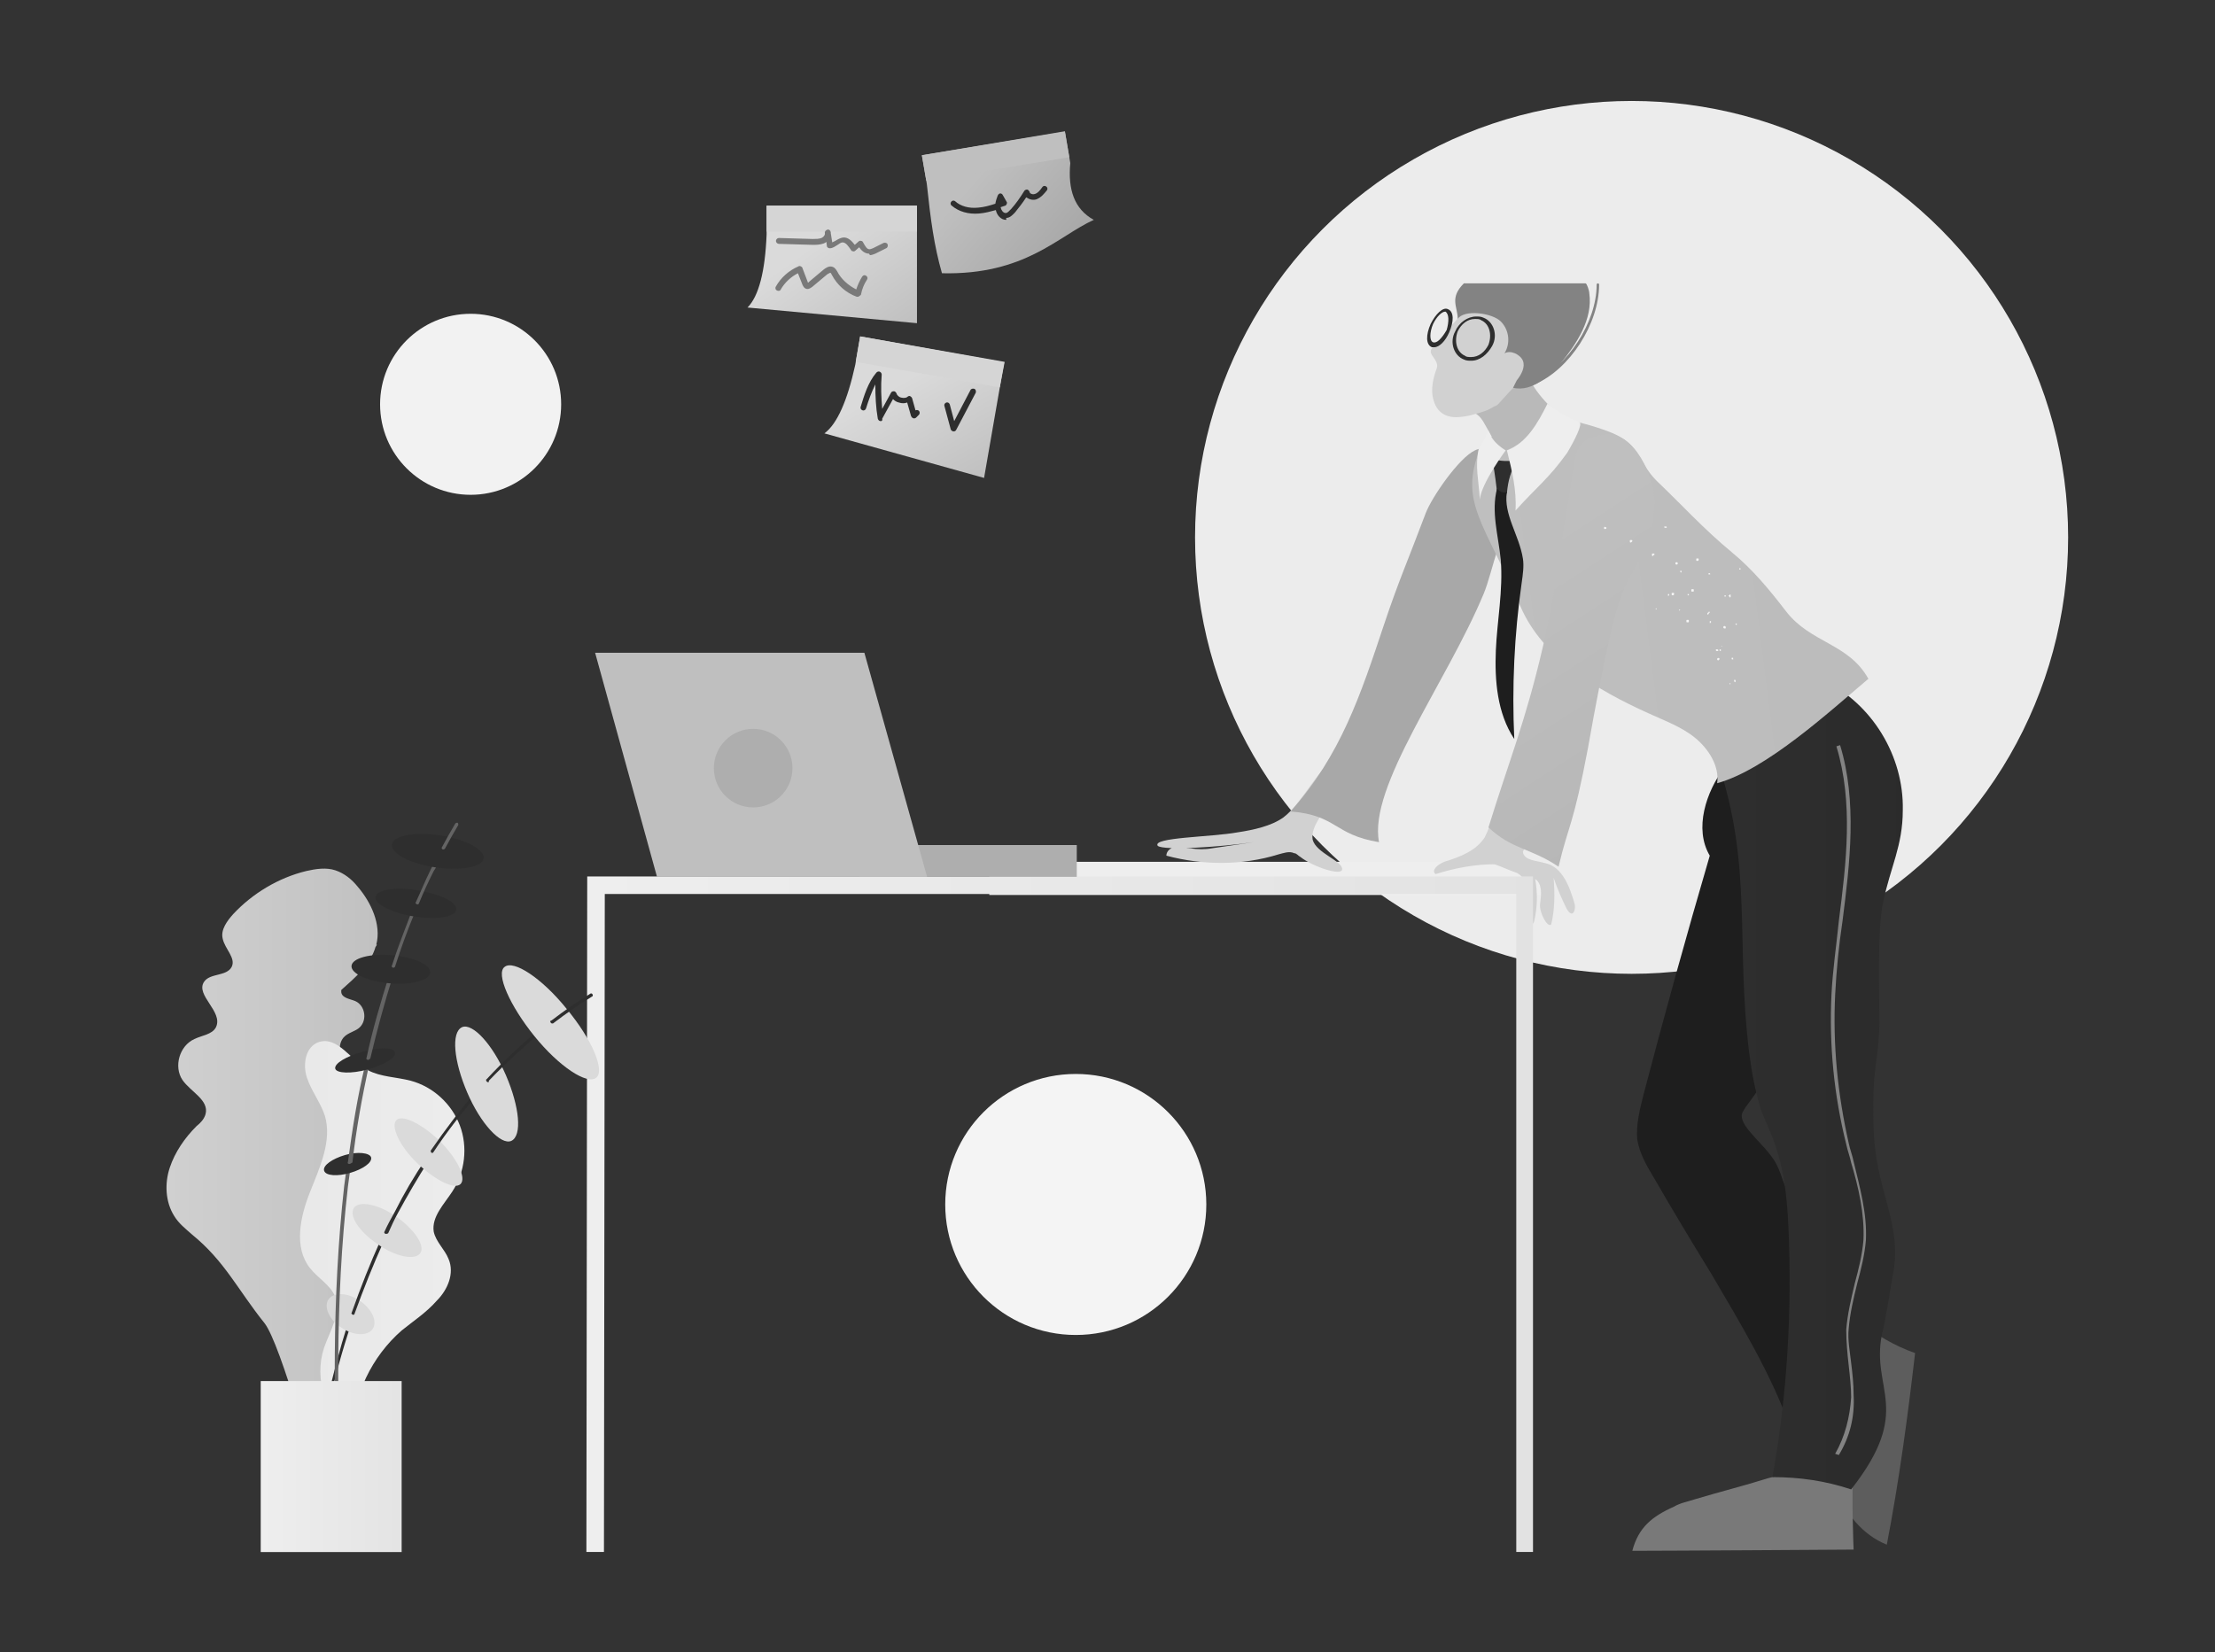 <svg xmlns="http://www.w3.org/2000/svg" xmlns:xlink="http://www.w3.org/1999/xlink" version="1.1" id="Ebene_1" x="0px" y="0px" viewBox="0 0 445 332" style="enable-background:new 0 0 445 332;" xml:space="preserve"><rect x="0" y="0" width="445" height="332" fill="#333333" stroke="none"/> <style type="text/css"> .st0{fill:none;} .st1{fill:#F2F2F2;} .st2{fill:#ECECEC;} .st3{fill:#EEEEEE;} .st4{fill:#D1D1D1;} .st5{fill:#5D5D5D;} .st6{fill:#797979;} .st7{fill:#1E1E1E;} .st8{fill:url(#SVGID_1_);} .st9{fill:#A8A8A8;} .st10{fill:url(#SVGID_00000096768455731510820400000001792617072472221591_);} .st11{fill:none;stroke:#000000;stroke-miterlimit:10;} .st12{fill:#B9B9B9;} .st13{fill:#2E2E2E;} .st14{fill:#838383;} .st15{fill:url(#SVGID_00000065793222242812421590000014798422885183619243_);} .st16{opacity:0.86;fill:#FFFFFF;enable-background:new ;} .st17{fill:url(#SVGID_00000132790928567256431060000006534310412142920637_);} .st18{fill:#AEAEAE;} .st19{fill:#BFBFBF;} .st20{fill:#F4F4F4;} .st21{fill:url(#SVGID_00000062913179760212537130000005504394497527997366_);} .st22{fill:#D5D5D5;} .st23{fill:url(#SVGID_00000012449664643633187190000013148632270125230742_);} .st24{fill:url(#SVGID_00000042726592834018158140000016330824477034701742_);} .st25{fill:url(#SVGID_00000181807940861430340750000005761529799187748527_);} .st26{fill:url(#SVGID_00000039100101876024550130000011708958217947881092_);} .st27{fill:#DADADA;} .st28{fill:#646464;} .st29{fill:url(#SVGID_00000072268830911089306420000013341835673523772562_);} .st30{fill:#E6E6E6;} .st31{fill:url(#SVGID_00000026845061211190605570000016515481704588503475_);} .st32{fill:url(#SVGID_00000057868063817127368330000009496122224740272023_);} .st33{fill:#FFFFFF;} .st34{fill:#D7D7D7;} .st35{fill:url(#SVGID_00000101808089935402319480000012155996580815150516_);} .st36{fill:#E1E1E1;} .st37{fill:url(#SVGID_00000131345122775096162310000013260370225647397272_);} .st38{fill:url(#SVGID_00000072280102677747940710000007573286086778942131_);} .st39{fill:#C6C6C6;} .st40{fill:#C9C9C9;} .st41{fill:url(#SVGID_00000013192763310907013040000011444086367782143111_);} .st42{fill:url(#SVGID_00000029035897445953368870000013378905220352697252_);} .st43{fill:url(#SVGID_00000114761920257245779900000016996457899451681414_);} .st44{fill:url(#SVGID_00000176035102451249533130000005818558288554213015_);} .st45{fill:url(#SVGID_00000029014154932618798760000014134009915052025501_);} .st46{fill:url(#SVGID_00000132796879513822376730000014655660611232030103_);} .st47{fill:url(#SVGID_00000109751369809592022260000004033087637993622181_);} .st48{fill:#D8D8D8;} .st49{fill:#EFEFEF;} .st50{fill:url(#SVGID_00000158729131189975601110000015899351467897324427_);} .st51{fill:url(#SVGID_00000003097661024382264470000011906898189972604849_);} .st52{fill:#B6B6B6;} .st53{fill:#DDDDDD;} .st54{fill:url(#SVGID_00000123405930277668507490000011643997989925804458_);} .st55{fill:url(#SVGID_00000090252958271277414650000001944900881171590565_);} .st56{fill:url(#SVGID_00000011030940874849909050000001127503241614864560_);} .st57{fill:url(#SVGID_00000165234013468035572000000006463615605799050396_);} .st58{opacity:0.86;fill:#F7F7F7;enable-background:new ;} .st59{fill:url(#SVGID_00000093894316807889231550000007844461423710967436_);} .st60{fill:url(#SVGID_00000028299852342649832410000005305703657395216019_);} .st61{fill:url(#SVGID_00000039840111781903680510000017361325618131824059_);} .st62{fill:url(#SVGID_00000137830737982248157140000007546293723098474881_);} .st63{fill:url(#SVGID_00000135666410667068717870000004224103726726000301_);} .st64{fill:url(#SVGID_00000131330208582648631680000017185930879045036715_);} .st65{fill:#A2A2A2;} .st66{fill:#B8B8B8;} .st67{fill:url(#SVGID_00000150798507600255324630000012652711688024856228_);} .st68{fill:url(#SVGID_00000078046096961781654550000011775705272726685371_);} .st69{fill:url(#SVGID_00000089551807749780603760000010956581256696091294_);} .st70{fill:url(#SVGID_00000007397717343836275040000003468310918402311615_);} .st71{fill:url(#SVGID_00000152955607032361355230000009464054468844218496_);} .st72{fill:url(#SVGID_00000134941823249390190350000006806545075558908544_);} .st73{fill:url(#SVGID_00000093170281206442958060000015967230951396375690_);} .st74{fill:url(#SVGID_00000080898230451399058840000001492319105698424765_);} .st75{fill:#8D8D8D;} .st76{fill:url(#SVGID_00000158743190781197943330000013650940636773166483_);} .st77{fill:none;stroke:#838383;stroke-miterlimit:10;} </style> <rect class="st0" width="445" height="332"></rect> <g> <g transform="translate(226.0 412.0) rotate(0.0 64.5 64.5) scale(1.29 1.29)"> <g> <g> <g transform="translate(-0.0 -0.0)"> <circle class="st1" cx="-101.9" cy="-256.4" r="14.1"></circle> </g> </g> </g> </g> </g> <g> <g transform="translate(803.0 261.0) rotate(0.0 311.0 311.0) scale(6.22 6.22)"> <g> <g> <g transform="translate(-0.0 -0.0)"> <circle class="st2" cx="-76.4" cy="-24.6" r="14.1"></circle> </g> </g> </g> </g> </g> <g> <g transform="translate(652.0 380.0) rotate(0.0 333.5 459.0) scale(2.47 2.468)"> <g> <g> <g transform="translate(-0.0 -0.0)"> <rect x="-183.5" y="-83.8" class="st3" width="45.5" height="2.7"></rect> <path class="st4" d="M-140.2-82.6c0.1,0.2,0.1,0.4,0.1,0.6c0,1.1,0.5,4,0.9,3.1c0.3-1.2,0.3-2.4,0.1-3.5c0.6,0.4,0.5,1.3,0.4,2 c-0.1,0.7,0.6,2,0.9,1.7c0.3-1.2,0.3-2.5,0.2-3.8c0.3,0.9,0.7,1.8,1.1,2.6c0.1,0.1,0.1,0.2,0.3,0.3c0.3,0.1,0.4-0.5,0.3-0.8 c-0.4-1.4-1-3-2.4-3.3c-0.7-0.2-1.7-0.2-1.8-0.9c1-2.5,1.9-5.1,2.7-7.7c-0.9-0.1-1.8-0.7-2.2-1.4c-1.1,1.9-2.2,3.9-2.9,6 c-0.2,0.7-0.4,1.3-0.7,1.9c-0.7,1.1-2,1.6-3.3,2c-0.5,0.2-1.1,0.7-0.7,1c1.6-0.5,3.2-0.8,4.8-0.8c0.6,0.2,1.2,0.5,1.8,0.7 C-140.4-82.8-140.3-82.7-140.2-82.6z"></path> <path class="st4" d="M-169.8-85.1c-0.5-0.7,4.3-0.7,6.5-1.1c1.3-0.2,2.7-0.5,3.7-1.2c0.8-0.6,1.4-1.5,2-2.3 c0.5-0.7,1-1.4,1.6-2c0.2-0.3,0.5-0.6,0.9-0.6c0.4,0,0.6,0.5,0.6,0.8s-0.2,0.7-0.4,1c-0.6,1.1-1.2,2.2-1.8,3.2 c-0.3,0.5-0.6,1.1-0.5,1.7c0.3,1.1,2.4,1.7,2.4,2.4c0,0.6-2.4-0.2-3.4-1c-0.2-0.1-0.3-0.3-0.5-0.3c-0.4-0.2-0.9,0-1.3,0.1 c-2.9,0.9-6.1,0.9-9.1,0.1c0-0.4,0.4-0.7,0.8-0.7c0.4,0,0.8,0.1,1.2,0.1c0.5,0.1,1.2,0.1,1.7,0c1.4-0.2,2-0.3,3.4-0.5 C-164.7-85-169.3-84.7-169.8-85.1z"></path> <path class="st5" d="M-112.8-46.4c1.4,1.1,2.9,2,4.6,2.6c-0.6,5.2-1.3,10.4-2.3,15.6c-2-0.8-3.4-2.6-4.2-4.6 c-0.8-2-1-4.1-1.1-6.2c0-0.4,0-0.8,0.1-1.2c0.2-0.5,0.5-0.8,0.7-1.2c0.9-1.4,1.1-3.2,2-4.6C-112.2-47.1-113.9-45.7-112.8-46.4z "></path> <path class="st6" d="M-113.2-34.7c-0.2,2.3,0,6.9,0,6.9s-15,0.1-18,0.1c0.5-1.9,1.6-2.8,3.4-3.6c0.5-0.3,1.1-0.4,1.7-0.6 c2-0.6,4-1.1,5.9-1.7c1.2-0.3,2.4-0.7,3.7-0.8C-115.4-34.4-114.2-34.3-113.2-34.7C-114.3-32.8-113.1-37-113.2-34.7z"></path> <path class="st7" d="M-115.7-54.4c-0.6-0.8-1.5-1.4-2.2-2c-1.2-0.9-0.9-1.6-1.7-3c-0.6-1-1.8-2-2.4-2.9 c-0.2-0.3-0.3-0.6-0.3-0.8c0-0.3,0.2-0.5,0.3-0.7c4-5.3,6.6-11.7,8.8-18.1c0.7-2.2,1.4-4.5,1-6.8c-0.6-4.1-4.1-6.8-7.4-9.1 c-0.7,2.5-2.6,4.3-4.1,6.3c-1.5,2-2.5,5-1.2,7.2c-1.9,6.5-3.7,13-5.4,19.5c-0.3,1.2-0.6,2.4-0.5,3.6c0.2,1.2,0.8,2.2,1.4,3.2 c1.5,2.6,3,5.1,4.6,7.7c2.4,4.1,4.9,8.2,6.5,12.7c1.3-2.5,3-4.7,5-6.5c-1.3-2.6-2-5.6-2.1-8.5 C-115.3-53.1-115.3-53.9-115.7-54.4z"></path> <linearGradient id="SVGID_1_" gradientUnits="userSpaceOnUse" x1="-487.649" y1="141.69" x2="-472.692" y2="141.69" gradientTransform="matrix(6.103 0 0 6.09 2852.136 -928.625)"> <stop offset="0" style="stop-color:#2E2E2E"></stop> <stop offset="1" style="stop-color:#1E1E1E"></stop> </linearGradient> <path class="st8" d="M-110.9-45.3c0.3-1.1,0.8-4.4,1-5.5c0.4-3.1-0.9-5.6-1.4-8.6c-0.3-1.9-0.3-2.9-0.3-4.8 c0-2.7,0.4-3.5,0.5-6.3c0-2.3-0.2-7.7,0.3-10c0.6-2.9,1.6-4.6,1.6-7.5c0.1-4.4-2.5-8.7-6.5-10.6c-2.7,1.4-5.5,5.9-8.5,6.8 c2.8,8.5,1.4,14.5,2.5,23.5c0.2,1.6,0.5,3.2,1,4.8c0.4,1,0.9,2,1.2,3c0.7,2.1,0.9,4.3,1,6.5c0.3,6.8-0.1,13.6-1.3,20.3 c2.2,0,4.3,0.3,6.4,1C-108.3-39.2-111.8-40.8-110.9-45.3z"></path> <path class="st9" d="M-135.5-118.7c-2.4,0.4-4.7,0.7-7.1,1.1c-0.5,0.1-1,0.1-1.4,0.3c-1.3,0.6-3.5,3.8-4,5.1 c-1.5,4-2.2,5.5-3.4,9.1c-1.9,5.7-3.5,10.6-7.6,15.2c3.8,0.3,3.5,1.9,7.2,2.5c-0.9-4.5,5.5-13,8.5-20.2 c0.8-1.9,1.3-5.7,3.1-6.9c0.5-0.4,3-0.8,3.5-1.2C-135.2-114.9-134.7-117-135.5-118.7z"></path> <linearGradient id="SVGID_00000023239495614675728860000012801450638698690970_" gradientUnits="userSpaceOnUse" x1="-490.903" y1="135.426" x2="-448.174" y2="130.049" gradientTransform="matrix(6.103 0 0 6.09 2852.136 -928.625)"> <stop offset="0" style="stop-color:#BFBFBF"></stop> <stop offset="1" style="stop-color:#A2A2A2"></stop> </linearGradient> <path style="fill:url(#SVGID_00000023239495614675728860000012801450638698690970_);" d="M-132.2-118.4c1.7,1,1.6,2.2,3,3.6 c2.1,2,3.8,3.9,6.1,5.8c1.7,1.4,3.1,3.1,4.4,4.8c2,2.6,5.1,2.6,6.7,5.5c-3.2,2.7-8.3,7.4-12.3,8.5c0.2-1.4-0.7-2.8-1.8-3.7 s-2.5-1.4-3.8-2c-4.2-1.9-8.6-4.5-10.4-8.7c-3-6.9-5-8.5-3.3-12.8c0.3-0.8,2.4-2,3.1-2.2c0.6-0.2,0.7-0.9,1.2-0.8 C-137.8-120.2-133.5-119.2-132.2-118.4z"></path> <path class="st11" d="M-134.4-100.7c-0.3-0.1-0.4,0.2-0.5,0.5c-1.8,5-3.6,10.1-5.4,15.1"></path> <path class="st12" d="M-145.3-120.4c0.5-0.3,1.1-0.1,1.5,0.2c0.4,0.3,0.6,0.8,0.9,1.3c0.7,1.2,0.3,0.8,1.4,1.6 c1.2-0.5,3.1-1.7,4.1-3.1c-1.8-1.7-2.2-2.6-3.2-4.9C-141.6-123.2-143.3-121.5-145.3-120.4z"></path> <path class="st4" d="M-141.8-121.4c0.7-0.8,1.4-1.5,2.2-2.3c0.5-0.5,1-1,1.3-1.7c0.5-1.2,0.2-2.8-0.8-3.7 c-1-0.9-2.5-1.2-3.8-0.8c-1.8,0.6-3.3,2.9-4.6,4.3c-0.4,0.5,0.6,0.9,0.4,1.6c-0.3,0.8-0.5,1.7-0.3,2.5c0.2,0.8,0.7,1.5,1.9,1.5 c0.3,0,1-0.1,1.3-0.2c0.7-0.2,1.2-0.3,1.8-0.7C-142.2-120.9-142-121.2-141.8-121.4z"></path> <g> <path class="st13" d="M-144.3-124.6c-0.2,0-0.4,0-0.6-0.1c-0.8-0.3-1.2-1.4-0.7-2.3c0.3-0.7,1-1.2,1.7-1.2 c0.2,0,0.4,0,0.6,0.1c0.8,0.3,1.2,1.4,0.7,2.3C-143-125.1-143.6-124.6-144.3-124.6z M-144-128c-0.6,0-1.1,0.4-1.4,1 c-0.3,0.8-0.1,1.7,0.6,2c0.1,0.1,0.3,0.1,0.5,0.1c0.6,0,1.1-0.4,1.4-1c0.3-0.8,0.1-1.7-0.6-2C-143.6-128-143.8-128-144-128z"></path> </g> <path class="st13" d="M-142.2-113.9c0,0-0.2-1.8-0.4-2.7c0.7,0.2,1.4,0.2,2,0.1c-0.5,1-0.7,1.6-0.8,2.7 C-141.7-113.9-142.2-113.9-142.2-113.9z"></path> <path class="st7" d="M-141.4-113.9c-0.3,0.1-0.7-0.1-0.8-0.3c-0.5,1.9,0.1,3.8,0.3,5.8c0.2,2.5-0.3,5-0.4,7.4s0.1,5.1,1.5,7.2 c-0.2-4.2,0-8.5,0.6-12.7c0.1-0.7,0.2-1.4,0.1-2C-140.4-110.4-141.7-112.1-141.4-113.9z"></path> <path class="st3" d="M-135.5-119.6c-0.8-0.3-1.9-0.9-2.6-1.5c-0.8,1.6-1.7,3.2-3.3,3.8c0.4,1.6,0.8,3.2,0.7,4.9 c1.7-1.9,2.7-2.6,4.2-4.7C-135.9-118.1-135.2-119.5-135.5-119.6z"></path> <g> <path class="st14" d="M-139.1-122.7c-0.1,0-0.1,0-0.1-0.1c0-0.1,0-0.1,0.1-0.2c2.6-1.1,5-4.7,5-7.8c0-0.1,0.1-0.1,0.1-0.1 c0.1,0,0.1,0.1,0.1,0.1C-133.9-127.6-136.3-123.9-139.1-122.7C-139-122.7-139-122.7-139.1-122.7z"></path> </g> <linearGradient id="SVGID_00000115507614143767189800000016150978219546503320_" gradientUnits="userSpaceOnUse" x1="-490.476" y1="134.58" x2="-482.553" y2="146.748" gradientTransform="matrix(6.103 0 0 6.09 2852.136 -928.625)"> <stop offset="0" style="stop-color:#BFBFBF"></stop> <stop offset="1" style="stop-color:#A2A2A2"></stop> </linearGradient> <path style="fill:url(#SVGID_00000115507614143767189800000016150978219546503320_);" d="M-129.4-112.9c0.1-2.2-1.7-6-4-5.7 c-2.6,0.3-2.4,1.6-2.8,4.1c-0.5,3.1-1.4,9.6-2.3,13.3c-1.4,6-2.7,9.1-4.4,14.6c1.9,1.8,3.5,1.7,5.7,3.2 c0.8-3.4,1.2-3.3,2.4-9.7c0.4-2.3,1.6-8.8,2.3-11.1C-131.3-108.5-129.6-108.4-129.4-112.9z"></path> <g> <path class="st13" d="M-147.3-125.7c-0.1,0-0.1,0-0.2,0c-0.5-0.2-0.5-1-0.1-1.9c0.4-0.8,1-1.4,1.4-1.2c0.5,0.2,0.5,1,0.1,1.9 C-146.4-126.2-146.9-125.7-147.3-125.7z M-146.4-128.6c-0.3,0-0.7,0.4-1,1c-0.3,0.7-0.3,1.4,0,1.5c0.3,0.1,0.7-0.3,1.1-1 C-146.1-127.8-146.1-128.4-146.4-128.6C-146.3-128.6-146.4-128.6-146.4-128.6z"></path> </g> <path class="st3" d="M-141.5-117.3c0,0-2,2.7-2.1,4c-0.1-1.6-0.4-2.7-0.1-4.1c0.5-0.8,0.4-0.8,0.8-1.5 C-142.6-117.9-141.5-117.3-141.5-117.3z"></path> <path class="st14" d="M-135-130.9h-9.9c-1.2,1.2-0.5,1.9-0.5,2.9c0.5-0.8,2.8-0.5,3.5,0.2c0.7,0.7,0.8,1.8,0.3,2.6 c0.5-0.3,1.3,0.1,1.5,0.6s-0.1,1.1-0.5,1.6c-0.1,0.2-0.2,0.4-0.3,0.6c0.8,0.2,1.6-0.1,2.2-0.5c0.6-0.4,1.1-0.9,1.6-1.4 c1.4-1.7,2.7-3.7,2.4-5.8C-134.7-130.3-134.9-130.9-135-130.9z"></path> <g> <path class="st14" d="M-114.4-35.5l-0.3-0.1c0.8-1.4,1.2-3,1.3-4.6c0-0.8-0.1-1.7-0.2-2.6c-0.1-0.9-0.2-1.9-0.2-2.9 c0.1-1.3,0.4-2.5,0.7-3.8c0.3-1.1,0.6-2.3,0.7-3.5c0.1-2.1-0.4-4.3-1-6.3c-0.1-0.5-0.3-1-0.4-1.5c-1-4-1.4-8.1-1.2-12.2 c0.1-2,0.4-4,0.6-6c0.6-4.7,1.2-9.6-0.2-14.2l0.3-0.1c1.4,4.6,0.8,9.6,0.2,14.3c-0.3,2-0.5,4-0.6,6c-0.2,4.1,0.2,8.1,1.1,12.1 c0.1,0.5,0.3,1,0.4,1.5c0.5,2.1,1.1,4.2,1,6.4c-0.1,1.2-0.4,2.4-0.7,3.5c-0.3,1.2-0.6,2.5-0.7,3.7c-0.1,0.9,0.1,1.9,0.2,2.8 c0.1,0.8,0.2,1.7,0.2,2.6C-113.1-38.6-113.5-37-114.4-35.5z"></path> </g> <path id="texture_4_-i2_00000155147121758929884070000008840531768381620123_" class="st16" d="M-123.6-102.9 c0-0.1-0.1-0.1-0.1-0.1l0,0c-0.1,0-0.1,0.1-0.1,0.1l0,0c0,0.1,0.1,0.1,0.1,0.1l0,0C-123.6-102.8-123.6-102.8-123.6-102.9 L-123.6-102.9z M-128.4-111c0-0.1,0-0.1-0.1-0.1s-0.1,0-0.1,0l0,0c0,0.1,0,0.1,0.1,0.1C-128.5-111-128.5-111-128.4-111 L-128.4-111z M-129.4-108.8c0-0.1,0-0.1-0.1-0.1s-0.1,0-0.1,0.1l0,0c0,0.1,0,0.1,0.1,0.1l0,0 C-129.5-108.8-129.4-108.8-129.4-108.8L-129.4-108.8z M-124.9-107.3c-0.1,0-0.1,0-0.1,0c0,0.1,0,0.1,0,0.1c0.1,0,0.1,0,0.1,0 S-124.8-107.2-124.9-107.3z M-126.6-105.6c-0.1,0-0.1,0-0.1,0c0,0.1,0,0.1,0,0.1c0.1,0,0.1,0,0.1,0 C-126.6-105.5-126.6-105.5-126.6-105.6z M-133.3-111C-133.3-111-133.4-111-133.3-111c-0.1-0.1-0.2-0.1-0.2,0l0,0 c0,0.1,0,0.1,0.1,0.1l0,0C-133.4-110.9-133.3-110.9-133.3-111z M-123.2-105.5c0-0.1-0.1-0.1-0.1,0c-0.1,0-0.1,0.1,0,0.1 c0,0.1,0.1,0.1,0.1,0l0,0C-123.2-105.4-123.2-105.4-123.2-105.5L-123.2-105.5z M-124.9-104.1c0-0.1-0.1-0.1-0.1,0 c-0.1,0-0.1,0.1-0.1,0.1c0,0.1,0.1,0.1,0.1,0l0,0C-124.9-104.1-124.9-104.1-124.9-104.1L-124.9-104.1z M-131.2-109.9 c0-0.1,0-0.1-0.1-0.1c-0.1,0-0.1,0-0.1,0.1l0,0c0,0.1,0,0.1,0.1,0.1l0,0C-131.3-109.8-131.3-109.8-131.2-109.9z M-124.1-100.3 c0-0.1-0.1-0.1-0.1-0.1l0,0c-0.1,0-0.1,0.1-0.1,0.1l0,0c0,0.1,0.1,0.1,0.1,0.1l0,0C-124.2-100.2-124.1-100.3-124.1-100.3z M-127.2-107.4c0-0.1,0-0.1,0-0.1c-0.1,0-0.1,0-0.1,0c0,0.1,0,0.1,0,0.1S-127.2-107.3-127.2-107.4L-127.2-107.4z M-128.2-105.5 c0-0.1,0-0.1,0-0.1l0,0c-0.1,0-0.1,0-0.1,0c0,0.1,0,0.1,0,0.1S-128.3-105.4-128.2-105.5L-128.2-105.5z M-123.9-101.4 C-123.9-101.4-124-101.4-123.9-101.4L-123.9-101.4C-124-101.4-124-101.3-123.9-101.4L-123.9-101.4 C-124-101.3-123.9-101.3-123.9-101.4L-123.9-101.4C-123.9-101.3-123.9-101.3-123.9-101.4L-123.9-101.4z M-129.2-104.4 C-129.2-104.4-129.2-104.4-129.2-104.4L-129.2-104.4c-0.1-0.1-0.1,0-0.1,0S-129.3-104.3-129.2-104.4 C-129.2-104.3-129.2-104.3-129.2-104.4L-129.2-104.4L-129.2-104.4z M-123.2-98.3C-123.2-98.3-123.3-98.3-123.2-98.3 L-123.2-98.3c-0.1-0.1-0.1,0-0.1,0S-123.3-98.2-123.2-98.3L-123.2-98.3C-123.2-98.2-123.2-98.3-123.2-98.3L-123.2-98.3z M-122.4-107.6c0-0.1,0-0.1,0-0.1c-0.1,0-0.1,0-0.1,0c0,0.1,0,0.1,0,0.1C-122.5-107.6-122.5-107.6-122.4-107.6z M-123.6-105.4 c0-0.1,0-0.1,0-0.1c-0.1,0-0.1,0-0.1,0c0,0.1,0,0.1,0,0.1C-123.7-105.4-123.7-105.4-123.6-105.4L-123.6-105.4z M-124.8-103.3 c0-0.1,0-0.1,0-0.1c-0.1,0-0.1,0-0.1,0c0,0.1,0,0.1,0,0.1C-124.9-103.2-124.9-103.2-124.8-103.3z M-123-100.4 c-0.1,0-0.1-0.1-0.1,0c0,0.1-0.1,0.1,0,0.1c0.1,0,0.1,0.1,0.1,0C-123-100.3-123-100.3-123-100.4L-123-100.4z M-127.5-108.1 c0-0.1-0.1-0.1-0.1-0.1c-0.1,0-0.1,0.1-0.1,0.1s0,0.1,0.1,0.1l0,0C-127.6-108-127.5-108-127.5-108.1L-127.5-108.1L-127.5-108.1 z M-127.8-105.6c0-0.1,0-0.1-0.1-0.1l0,0c-0.1,0-0.1,0-0.1,0.1l0,0c0,0.1,0,0.1,0.1,0.1C-127.8-105.5-127.8-105.6-127.8-105.6 L-127.8-105.6z M-122.8-98.6c-0.1,0-0.1-0.1-0.1,0c0,0.1-0.1,0.1,0,0.1c0,0.1,0.1,0.1,0.1,0l0,0 C-122.8-98.5-122.8-98.5-122.8-98.6L-122.8-98.6z M-125.8-108.4c0-0.1,0-0.1-0.1-0.1s-0.1,0-0.1,0.1c0,0.1,0,0.1,0.1,0.1 C-125.9-108.3-125.8-108.3-125.8-108.4L-125.8-108.4z M-126.2-105.9c0-0.1,0-0.1-0.1-0.1c-0.1,0-0.1,0-0.1,0.1s0,0.1,0.1,0.1 C-126.2-105.8-126.2-105.8-126.2-105.9z M-126.6-103.4c0-0.1,0-0.1-0.1-0.1s-0.1,0-0.1,0.1s0,0.1,0.1,0.1l0,0 C-126.6-103.3-126.6-103.3-126.6-103.4L-126.6-103.4z M-122.7-103.1c0-0.1,0-0.1,0-0.1l0,0c-0.1,0-0.1,0-0.1,0 c0,0.1,0,0.1,0,0.1C-122.7-103.1-122.7-103.1-122.7-103.1L-122.7-103.1z M-124-101c0-0.1,0-0.1,0-0.1c-0.1,0-0.1,0-0.1,0l0,0 c0,0.1,0,0.1,0,0.1C-124-100.9-124-101-124-101L-124-101L-124-101z M-127.3-104.3C-127.3-104.4-127.3-104.4-127.3-104.3 c-0.1-0.1-0.1,0-0.1,0S-127.4-104.2-127.3-104.3L-127.3-104.3C-127.3-104.3-127.3-104.3-127.3-104.3z M-123.6-102.8 C-123.6-102.8-123.6-102.9-123.6-102.8c-0.1-0.1-0.1-0.1-0.1-0.1S-123.7-102.8-123.6-102.8L-123.6-102.8 C-123.7-102.7-123.6-102.8-123.6-102.8L-123.6-102.8L-123.6-102.8z M-124.2-101c0,0,0-0.1-0.1-0.1c0,0-0.1,0-0.1,0l0,0 c0,0,0,0.1,0,0.1l0,0C-124.3-100.9-124.2-101-124.2-101L-124.2-101L-124.2-101z"></path> </g> </g> </g> </g> </g> <g> <g transform="translate(373.0 812.0) rotate(0.0 336.0 252.0) scale(1.68 1.68)"> <g> <g> <g transform="translate(-0.0 -0.0)"> <linearGradient id="SVGID_00000021837342882902432950000008827511139087935116_" gradientUnits="userSpaceOnUse" x1="-672.515" y1="-2358.847" x2="812.901" y2="-2358.847" gradientTransform="matrix(0.215 0 0 0.215 -7.258 169.135)"> <stop offset="0" style="stop-color:#EEEEEE"></stop> <stop offset="0.696" style="stop-color:#D7D7D7"></stop> <stop offset="1" style="stop-color:#D1D1D1"></stop> </linearGradient> <polygon style="fill:url(#SVGID_00000021837342882902432950000008827511139087935116_);" points="-151.8,-378.5 -151.9,-297.7 -149.8,-297.7 -149.7,-376.4 -40.7,-376.4 -40.7,-297.7 -38.7,-297.7 -38.7,-376.4 -38.7,-378.1 -38.7,-378.5 "></polygon> <g transform="translate(343.543 -748.354)"> <rect x="-462.8" y="366.1" class="st18" width="26" height="3.8"></rect> <polygon class="st19" points="-494.4,343.1 -462.2,343.1 -454.7,369.9 -487,369.9 "></polygon> <ellipse class="st18" cx="-475.5" cy="356.9" rx="4.7" ry="4.7"></ellipse> </g> </g> </g> </g> </g> </g> <g> <g transform="translate(627.0 952.0) rotate(0.0 93.0 93.0) scale(1.86 1.86)"> <g> <g> <g transform="translate(-0.0 -0.0)"> <circle class="st20" cx="-220.9" cy="-381.7" r="14.1"></circle> </g> </g> </g> </g> </g> <g> <g transform="translate(487.0 283.0) rotate(0.0 123.0 123.0) scale(0.984 0.984)"> <g> <g> <g transform="translate(-0.0 -0.0)"> <linearGradient id="SVGID_00000114035331315797370910000005072560811193636013_" gradientUnits="userSpaceOnUse" x1="-1331.267" y1="1533.071" x2="-1312.401" y2="1506.627" gradientTransform="matrix(0.968 0 0 -0.968 961.239 1245.362)"> <stop offset="0" style="stop-color:#DADADA"></stop> <stop offset="1" style="stop-color:#B9B9B9"></stop> </linearGradient> <path style="fill:url(#SVGID_00000114035331315797370910000005072560811193636013_);" d="M-307.7-221.6l-34.6-3.2 c2.3-2.3,3.6-7.4,3.9-14.9v-5.9h30.7V-221.6z"></path> <rect x="-338.4" y="-245.6" class="st22" width="30.7" height="5.3"></rect> <linearGradient id="SVGID_00000082362807803021274780000013027420228256559773_" gradientUnits="userSpaceOnUse" x1="-1585.311" y1="1326.229" x2="-1565.438" y2="1298.374" gradientTransform="matrix(0.837 0.148 0.169 -0.953 792.33 1288.748)"> <stop offset="0" style="stop-color:#DADADA"></stop> <stop offset="1" style="stop-color:#B9B9B9"></stop> </linearGradient> <path style="fill:url(#SVGID_00000082362807803021274780000013027420228256559773_);" d="M-294-190l-32.6-9.1 c2.6-1.9,4.7-6.7,6.3-14l1-5.8l29.4,5.3L-294-190z"></path> <polygon class="st22" points="-319.3,-218.9 -289.8,-213.7 -290.8,-208.5 -320.2,-213.7 "></polygon> <linearGradient id="SVGID_00000102528959443770805140000004717117404851232703_" gradientUnits="userSpaceOnUse" x1="-1308.765" y1="1689.44" x2="-1290.149" y2="1663.347" gradientTransform="matrix(0.829 -0.137 -0.158 -0.955 1057.009 1182.005)"> <stop offset="0" style="stop-color:#BFBFBF"></stop> <stop offset="1" style="stop-color:#A2A2A2"></stop> </linearGradient> <path style="fill:url(#SVGID_00000102528959443770805140000004717117404851232703_);" d="M-271.6-242.7 c-7.3,3.3-14,11.3-31,10.9c-1.6-5.6-2.3-10.8-3.1-18.3l-1-5.8l29.2-4.9l1.1,6.5C-276.9-248.9-275.6-244.9-271.6-242.7z"></path> <polygon class="st19" points="-306.7,-255.9 -277.5,-260.7 -276.6,-255.5 -305.8,-250.7 "></polygon> <g> <path class="st6" d="M-317.5-235.8c-0.9,0-1.6-0.7-2-1.3l-0.8,0.7c-0.1,0.1-0.3,0.2-0.5,0.1c-0.2,0-0.3-0.1-0.4-0.3 c-0.5-0.7-1-1.5-1.7-1.5c-0.3,0-0.7,0.3-1,0.5c-0.5,0.3-1,0.7-1.6,0.7c-0.3,0-0.6-0.2-0.6-0.5l-0.1-0.8 c-0.1,0.1-0.3,0.2-0.5,0.3c-0.8,0.3-1.6,0.3-2.3,0.3l-6.9-0.2c-0.3,0-0.6-0.3-0.6-0.6c0-0.3,0.3-0.6,0.6-0.6l6.9,0.2 c0.6,0,1.3,0,1.8-0.2c0.4-0.2,0.7-0.5,0.7-0.9l0-0.1c-0.1-0.3,0.2-0.6,0.5-0.7c0.3-0.1,0.6,0.1,0.7,0.5c0,0.1,0,0.1,0,0.2 l0.3,1.9c0.2-0.1,0.4-0.2,0.6-0.3c0.5-0.3,1-0.6,1.6-0.7c1-0.1,1.8,0.7,2.4,1.5l0.8-0.7c0.1-0.1,0.3-0.2,0.5-0.1 c0.2,0,0.3,0.1,0.4,0.3c0.5,0.9,0.8,1.4,1.3,1.4c0.2,0,0.4-0.1,0.7-0.2l2.2-1.1c0.3-0.1,0.7,0,0.8,0.3c0.1,0.3,0,0.7-0.3,0.8 l-2.2,1.1c-0.3,0.1-0.7,0.3-1.1,0.3C-317.5-235.8-317.5-235.8-317.5-235.8z"></path> </g> <g> <path class="st6" d="M-319.8-227c-0.1,0-0.1,0-0.2,0c-2.2-0.8-4-2.4-5.1-4.5c-0.1-0.2-0.2-0.4-0.3-0.4c0,0-0.1,0-0.6,0.3 l-3.1,2.6c-0.2,0.1-0.6,0.5-1.1,0.4c-0.6-0.1-0.8-0.7-0.9-0.9l-0.9-2.3c-1.4,0.7-2.7,1.9-3.5,3.3c-0.1,0.3-0.5,0.4-0.8,0.2 c-0.3-0.1-0.4-0.5-0.2-0.8c1-1.8,2.7-3.3,4.6-4.1c0.1-0.1,0.3-0.1,0.5,0s0.3,0.2,0.3,0.3l1.1,2.9c0,0.1,0,0.1,0.1,0.1 c0,0,0.1,0,0.1-0.1l3.1-2.6c0.3-0.2,1-0.8,1.8-0.5c0.5,0.2,0.7,0.6,0.9,0.9c0.8,1.6,2.3,2.9,3.9,3.7c0.3-0.9,0.7-1.8,1.2-2.6 c0.2-0.3,0.5-0.4,0.8-0.2c0.3,0.2,0.4,0.5,0.2,0.8c-0.6,0.9-1,1.9-1.2,2.9c0,0.2-0.1,0.3-0.3,0.4 C-319.6-227-319.7-227-319.8-227z"></path> </g> <g> <path class="st13" d="M-289.5-242.7c-1.1,0-1.9-1-2.1-2c-1.1,0.3-2.2,0.6-3.4,0.7c-2.2,0.2-4.2-0.4-5.6-1.6 c-0.3-0.2-0.3-0.6-0.1-0.8c0.2-0.3,0.6-0.3,0.8-0.1c1.1,1,2.8,1.5,4.7,1.3c1.2-0.1,2.3-0.4,3.5-0.8c0.1-0.6,0.3-1.2,0.5-1.7 c0.1-0.2,0.3-0.4,0.5-0.4c0.2,0,0.4,0.1,0.5,0.3l0.8,1.4c0.1,0.1,0.1,0.3,0,0.5c-0.1,0.2-0.2,0.3-0.3,0.3 c-0.3,0.1-0.6,0.2-0.9,0.3c0,0,0,0.1,0,0.1c0.1,0.5,0.5,1.1,1,1.1c0.4,0,0.7-0.4,1.1-0.8c1-1.1,1.9-2.4,2.7-3.7 c0.1-0.2,0.4-0.3,0.6-0.3c0.3,0.1,0.4,0.3,0.5,0.5c0,0.1,0.1,0.3,0.2,0.3c0.3,0.2,0.6,0.2,0.9,0.1c0.6-0.2,1-0.7,1.5-1.4 c0.2-0.3,0.6-0.3,0.8-0.1c0.3,0.2,0.3,0.6,0.1,0.8c-0.5,0.6-1.1,1.4-2.1,1.8c-0.6,0.2-1.3,0.1-1.9-0.3c-0.1,0-0.1-0.1-0.2-0.1 c-0.7,1.1-1.5,2.1-2.3,3.1c-0.5,0.5-1,1.1-1.8,1.1C-289.4-242.7-289.5-242.7-289.5-242.7z"></path> </g> <g> <path class="st13" d="M-315.1-201.6C-315.1-201.6-315.1-201.6-315.1-201.6c-0.3,0-0.5-0.2-0.6-0.5c-0.4-2.3-0.5-4.6-0.5-7 c-0.8,1.6-1.4,3.3-1.9,4.9c-0.1,0.3-0.4,0.5-0.7,0.4c-0.3-0.1-0.5-0.4-0.4-0.7c0.7-2.3,1.5-5,3.2-7c0.2-0.2,0.4-0.3,0.7-0.2 c0.2,0.1,0.4,0.3,0.4,0.6c-0.2,2.3-0.1,4.7,0.1,7l1.8-3.3c0.1-0.2,0.3-0.3,0.6-0.3c0.2,0,0.4,0.2,0.5,0.4 c0.1,0.4,0.5,0.8,1,0.9c0.5,0.1,1,0.1,1.3-0.2c0.1-0.1,0.4-0.2,0.5-0.1c0.2,0.1,0.3,0.2,0.4,0.4l0.7,2.5 c0.2-0.1,0.5-0.1,0.7,0.1c0.2,0.2,0.2,0.6,0,0.8l-0.6,0.6c-0.1,0.1-0.4,0.2-0.6,0.1c-0.2-0.1-0.3-0.2-0.4-0.4l-0.8-2.8 c-0.5,0.2-1.1,0.2-1.7,0c-0.5-0.1-0.9-0.4-1.2-0.7l-2.2,4C-314.7-201.7-314.9-201.6-315.1-201.6z"></path> </g> <g> <path class="st13" d="M-300.2-199.5C-300.3-199.5-300.3-199.5-300.2-199.5c-0.3,0-0.5-0.2-0.6-0.4l-1.3-4.8 c-0.1-0.3,0.1-0.6,0.4-0.7c0.3-0.1,0.6,0.1,0.7,0.4l0.9,3.4l3.3-6.3c0.1-0.3,0.5-0.4,0.8-0.3c0.3,0.1,0.4,0.5,0.3,0.8l-4,7.6 C-299.8-199.6-300-199.5-300.2-199.5z"></path> </g> </g> </g> </g> </g> </g> <g> <g transform="translate(75.0 794.0) rotate(0.0 153.5 261.5) scale(1.498 1.494)"> <g> <g> <g transform="translate(-0.0 -0.0)"> <linearGradient id="SVGID_00000043440403420482226930000012200983603145629841_" gradientUnits="userSpaceOnUse" x1="-408.845" y1="-1727.226" x2="-212.359" y2="-1727.226" gradientTransform="matrix(0.322 0 0 0.321 104.134 183.417)"> <stop offset="0" style="stop-color:#D0D0D0"></stop> <stop offset="1" style="stop-color:#AEAEAE"></stop> </linearGradient> <path style="fill:url(#SVGID_00000043440403420482226930000012200983603145629841_);" d="M0.3-404.1c0.1-0.1,0.1-0.2,0.2-0.3 c-0.1,0-0.1,0-0.1,0c0.7-2.7-0.7-5.7-2.5-7.8c-0.8-1-1.8-1.8-3-2.2c-1.2-0.4-2.6-0.2-3.9,0.1c-3.7,0.9-7.2,3-9.8,5.8 c-0.8,0.9-1.7,2.1-1.4,3.3c0.3,1.4,1.8,2.6,1.2,3.8c-0.7,1.3-2.9,0.8-3.7,2c-1.2,1.8,2.6,4,1.6,6.1c-0.5,1-1.9,1.1-2.9,1.6 c-2,0.9-2.8,3.7-1.6,5.5c1.1,1.6,3.6,2.7,3.1,4.6c-0.2,0.7-0.7,1.2-1.2,1.6c-1.6,1.6-2.9,3.5-3.6,5.6c-0.7,2.1-0.6,4.6,0.6,6.5 c0.6,1,1.5,1.7,2.4,2.5c4.4,3.6,6.1,7.4,9.7,11.9c2.2,2.8,7.1,20.7,8.3,25.7c0.9-7.3,3-29.1,3.9-30.3c0.9-1.2,1.3-2.9,0.6-4.2 c-0.5-0.9-1.6-1.4-2.5-2.1c-0.9-0.6-1.7-1.6-1.5-2.7c0.1-0.5,0.4-0.9,0.7-1.3c1-1.2,2.2-2.4,2.9-3.8c0.7-1.4,0.9-3.3,0-4.6 c-0.9-1.2-2.6-1.8-3.9-2.5c1.1-0.9,2.8-1.5,3.7-2.6c0.7-0.8,1-2.1,0.7-3.1c-0.3-1.1-1.2-2-1.9-3c0.1-0.6,0.1-1.1-0.2-1.6 c-0.2-0.3-0.4-0.5-0.7-0.7c0-0.6,0.1-1.1,0.5-1.6c0.6-0.7,1.6-0.8,2.2-1.4c1-1,0.7-2.9-0.6-3.5c-0.7-0.3-1.8-0.4-1.9-1.2 c0-0.1,0-0.2,0-0.3C-2.4-400-0.4-401.7,0.3-404.1z"></path> <linearGradient id="SVGID_00000134962400495211828300000003851479154869586861_" gradientUnits="userSpaceOnUse" x1="-353.154" y1="-1707.636" x2="-199.752" y2="-1707.636" gradientTransform="matrix(0.322 0 0 0.321 104.134 183.417)"> <stop offset="0" style="stop-color:#E9E9E9"></stop> <stop offset="1" style="stop-color:#F0F0F0"></stop> </linearGradient> <path style="fill:url(#SVGID_00000134962400495211828300000003851479154869586861_);" d="M10.1-362.1c-0.5-1.3-1.7-2.3-2-3.7 c-0.3-2,1.4-3.7,2.5-5.4c1.7-2.6,2.1-6,1-8.9s-3.6-5.2-6.6-6c-1.9-0.5-4-0.5-5.7-1.4c-2.3-1.4-4.1-4.6-6.6-3.8 c-1.8,0.6-2.2,3-1.6,4.8c0.6,1.8,1.8,3.3,2.4,5.1c1,3.4-0.7,7-2,10.3c-1.3,3.3-2.2,7.4,0,10.2c1.1,1.4,2.8,2.3,3.4,3.9 c0.8,2.2-0.7,4.5-1.5,6.8c-1.4,4.2,0.2,9.2,3.8,11.7c0.1-5.3,2.6-10.5,6.6-14c1.6-1.3,3.3-2.4,4.7-4 C10-358,10.9-360.2,10.1-362.1z"></path> <g> <path class="st13" d="M-8.3-330.4L-8.3-330.4c-0.2,0-0.3-0.1-0.2-0.3c1.2-8.1,2.9-15.8,5.1-22.8c0-0.1,0.2-0.2,0.3-0.1 c0.1,0,0.2,0.2,0.1,0.3c-2.3,6.9-4,14.5-5.1,22.7C-8.1-330.5-8.2-330.4-8.3-330.4z"></path> </g> <path class="st27" d="M-6-356.7c0.7-1,2.6-0.9,4.2,0.2c1.6,1.1,2.4,2.8,1.7,3.8s-2.6,0.9-4.2-0.2C-5.9-353.9-6.7-355.7-6-356.7 z"></path> <g> <path class="st13" d="M-2.7-354.6C-2.7-354.6-2.7-354.6-2.7-354.6c-0.2-0.1-0.3-0.2-0.2-0.3c1.2-3.4,2.5-6.7,3.9-9.8 c0.1-0.1,0.2-0.2,0.3-0.1c0.1,0.1,0.2,0.2,0.1,0.3c-1.4,3.1-2.7,6.4-3.9,9.7C-2.5-354.7-2.6-354.6-2.7-354.6z"></path> </g> <path class="st27" d="M-2.6-369c0.7-1,3.3-0.5,5.7,1.2s3.9,3.9,3.2,4.9c-0.7,1-3.3,0.5-5.7-1.2C-1.9-365.8-3.3-367.9-2.6-369z"></path> <g> <path class="st13" d="M1.7-365.5c0,0-0.1,0-0.1,0c-0.1-0.1-0.2-0.2-0.1-0.3c0.4-0.9,0.9-1.8,1.4-2.7c1.2-2.4,2.6-4.8,4.1-7 c0.1-0.1,0.2-0.1,0.3-0.1c0.1,0.1,0.1,0.2,0.1,0.3c-1.4,2.2-2.8,4.6-4.1,7c-0.5,0.9-0.9,1.8-1.3,2.7 C1.9-365.5,1.8-365.5,1.7-365.5z"></path> </g> <path class="st27" d="M3.1-380.8c0.8-0.8,3.4,0.5,5.8,2.8c2.4,2.4,3.6,5,2.8,5.8c-0.8,0.8-3.4-0.5-5.8-2.8S2.3-380,3.1-380.8z"></path> <g> <path class="st13" d="M7.9-376.4c-0.1,0-0.1,0-0.1,0c-0.1-0.1-0.1-0.2-0.1-0.3c2-2.9,4.1-5.7,6.3-8.2c0.1-0.1,0.2-0.1,0.3,0 s0.1,0.2,0,0.3c-2.2,2.5-4.4,5.3-6.3,8.2C8.1-376.4,8-376.4,7.9-376.4z"></path> </g> <path class="st27" d="M11.9-393.3c1.4-0.6,4.1,2.3,5.9,6.5c1.8,4.2,2.2,8.1,0.7,8.8c-1.4,0.6-4.1-2.3-5.9-6.5 S10.4-392.6,11.9-393.3z"></path> <g> <path class="st13" d="M15.4-385.9c-0.1,0-0.1,0-0.2-0.1c-0.1-0.1-0.1-0.3,0-0.3c2.3-2.5,4.8-4.8,7.3-6.9 c0.1-0.1,0.3-0.1,0.3,0c0.1,0.1,0.1,0.3,0,0.3c-2.5,2.1-5,4.4-7.3,6.8C15.5-385.9,15.5-385.9,15.4-385.9z"></path> </g> <path class="st27" d="M17.6-401.4c1.2-1,5,1.5,8.3,5.6c3.4,4.1,5.2,8.3,4,9.3c-1.2,1-5-1.5-8.3-5.6S16.4-400.5,17.6-401.4z"></path> <g> <path class="st13" d="M24-393.8c-0.1,0-0.1,0-0.2-0.1c-0.1-0.1-0.1-0.3,0.1-0.3c1.7-1.3,3.4-2.5,5.2-3.6 c0.1-0.1,0.3,0,0.3,0.1c0.1,0.1,0,0.3-0.1,0.3c-1.8,1.1-3.5,2.3-5.2,3.6C24.1-393.8,24-393.8,24-393.8z"></path> </g> <g> <path class="st28" d="M-4-325.8l-0.9-2.7c0-0.1,0-0.3,0.1-0.3c0,0,0.1,0,0.1,0c-0.6-12.8-0.9-27.9,0.8-43.2 c0.1-0.7,0.2-1.5,0.3-2.2c0-0.1,0.1-0.2,0.3-0.2c0.1,0,0.2,0.1,0.2,0.3c-0.1,0.7-0.2,1.4-0.3,2.2c-1.8,15.7-1.4,31.2-0.8,44.3 L-4-325.8z"></path> </g> <path class="st13" d="M-6.6-374c-0.2-0.7,1.1-1.6,2.8-2.1s3.3-0.3,3.5,0.3c0.2,0.7-1.1,1.6-2.8,2.1 C-4.8-373.2-6.4-373.3-6.6-374z"></path> <g> <path class="st28" d="M-3.2-374.9L-3.2-374.9c-0.2,0-0.3-0.1-0.2-0.3c0.6-4.5,1.3-8.9,2.3-13c0-0.1,0.2-0.2,0.3-0.2 c0.1,0,0.2,0.2,0.2,0.3c-0.9,4.2-1.7,8.5-2.2,13C-3-375-3.1-374.9-3.2-374.9z"></path> </g> <path class="st13" d="M-5.1-387.7c-0.2-0.7,1.5-1.7,3.7-2.3s4.2-0.6,4.3,0.1c0.2,0.7-1.5,1.7-3.7,2.3S-4.9-387.1-5.1-387.7z"></path> <g> <path class="st28" d="M-0.7-388.9C-0.8-388.9-0.8-388.9-0.7-388.9c-0.2,0-0.3-0.2-0.2-0.3c0.8-3.8,1.9-7.5,3-11 c0-0.1,0.2-0.2,0.3-0.2c0.1,0,0.2,0.2,0.2,0.3c-1.1,3.5-2.1,7.2-3,11C-0.5-389-0.6-388.9-0.7-388.9z"></path> </g> <ellipse transform="matrix(8.550819e-02 -0.996 0.996 8.550819e-02 401.663 -364.605)" class="st13" cx="2.2" cy="-401.1" rx="1.9" ry="5.3"></ellipse> <g> <path class="st28" d="M2.7-401.3C2.7-401.3,2.7-401.3,2.7-401.3c-0.2,0-0.3-0.2-0.2-0.3c0.8-2.5,1.8-5,2.7-7.4 c0.1-0.1,0.2-0.2,0.3-0.1c0.1,0.1,0.2,0.2,0.1,0.3c-1,2.4-1.9,4.9-2.7,7.4C2.9-401.4,2.8-401.3,2.7-401.3z"></path> </g> <path class="st13" d="M0.3-410.8c0.1-1,2.7-1.4,5.7-0.9s5.3,1.6,5.1,2.6c-0.1,1-2.7,1.4-5.7,0.9S0.1-409.9,0.3-410.8z"></path> <g> <path class="st28" d="M5.9-409.8C5.9-409.8,5.9-409.8,5.9-409.8c-0.2-0.1-0.3-0.2-0.2-0.3c0.7-1.5,1.3-3,2-4.4 c0.2-0.4,0.4-0.9,0.7-1.3c0.1-0.1,0.2-0.2,0.3-0.1c0.1,0.1,0.2,0.2,0.1,0.3c-0.2,0.4-0.4,0.9-0.7,1.3c-0.7,1.4-1.4,2.9-2,4.4 C6.1-409.9,6-409.8,5.9-409.8z"></path> </g> <path class="st13" d="M2.5-417.9c0.2-1.2,3.1-1.7,6.5-1.2c3.4,0.5,6,2,5.8,3.1c-0.2,1.2-3.1,1.7-6.5,1.2 C4.9-415.3,2.3-416.7,2.5-417.9z"></path> <g> <path class="st28" d="M9.4-417.2c0,0-0.1,0-0.1,0c-0.1-0.1-0.2-0.2-0.1-0.3c0.6-1.1,1.2-2.2,1.8-3.2c0.1-0.1,0.2-0.1,0.3-0.1 c0.1,0.1,0.1,0.2,0.1,0.3c-0.6,1-1.2,2.1-1.8,3.2C9.6-417.3,9.5-417.2,9.4-417.2z"></path> </g> <linearGradient id="SVGID_00000011004094067051584180000016737612372755047046_" gradientUnits="userSpaceOnUse" x1="-369.815" y1="-1611.906" x2="-238.607" y2="-1611.906" gradientTransform="matrix(0.322 0 0 0.321 104.134 183.417)"> <stop offset="0" style="stop-color:#EEEEEE"></stop> <stop offset="1" style="stop-color:#D7D7D7"></stop> </linearGradient> <rect x="-15.1" y="-345.7" style="fill:url(#SVGID_00000011004094067051584180000016737612372755047046_);" width="18.9" height="23"></rect> </g> </g> </g> </g> </g> </svg>